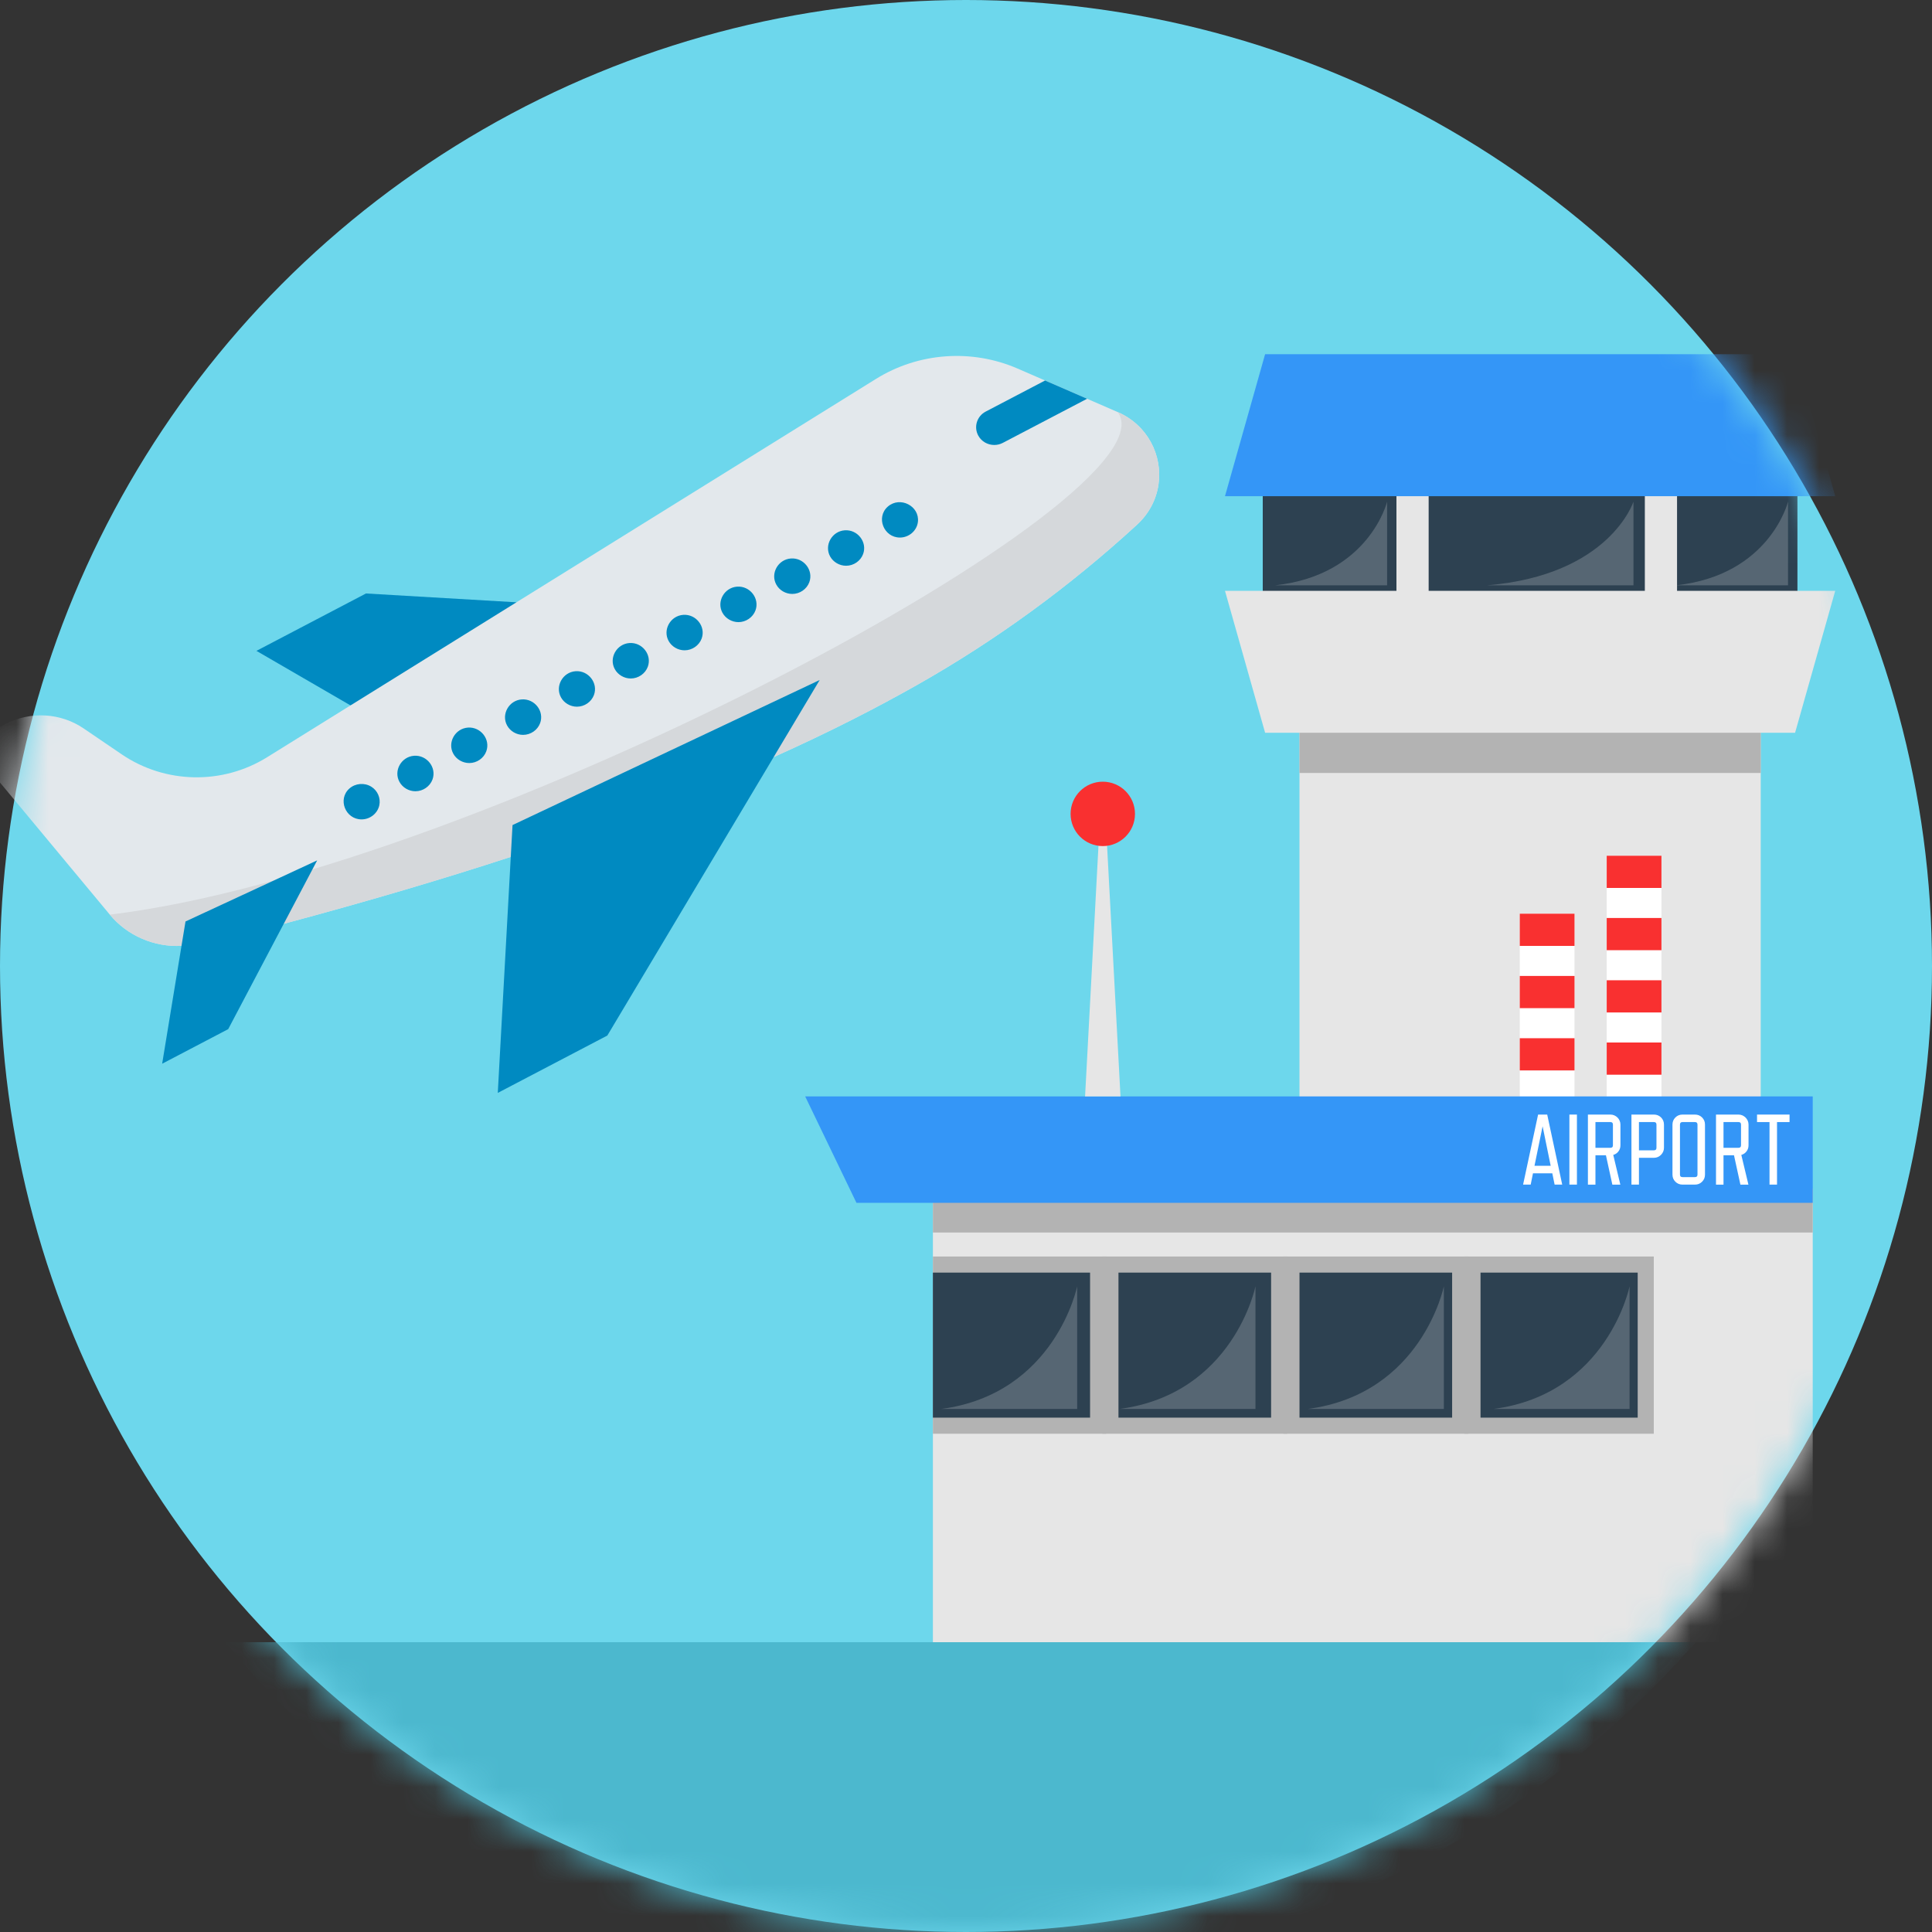 <?xml version="1.0" encoding="UTF-8"?>
<svg width="60px" height="60px" viewBox="0 0 60 60" version="1.1" xmlns="http://www.w3.org/2000/svg" xmlns:xlink="http://www.w3.org/1999/xlink">
    <rect x="0" y="0" width="60" height="60" fill="#333333" stroke="none"/>
    <!-- Generator: Sketch 48.2 (47327) - http://www.bohemiancoding.com/sketch -->
    <title>analytics (7)</title>
    <desc>Created with Sketch.</desc>
    <defs>
        <circle id="path-1" cx="30" cy="30" r="30"></circle>
    </defs>
    <g id="see_my_machines" stroke="none" stroke-width="1" fill="none" fill-rule="evenodd" transform="translate(-183, -1233)">
        <g id="Group-13" transform="translate(0, 867)">
            <g id="Group-2" transform="translate(183, 60)">
                <g id="Group-12" transform="translate(0, 306)">
                    <g id="analytics-(7)">
                        <g id="Layer_1">
                            <mask id="mask-2" fill="white">
                                <use xlink:href="#path-1"></use>
                            </mask>
                            <use id="Oval" fill="#6DD7EC" fill-rule="nonzero" xlink:href="#path-1"></use>
                            <g id="departures" mask="url(#mask-2)">
                                <g transform="translate(-1, 11)">
                                    <path d="M8,40 L53.666,40 C47.543,46.848 39.813,50.272 30.478,50.272 C21.142,50.272 13.649,46.848 8,40 Z" id="Path-2" fill="#4CB8CE" fill-rule="evenodd"></path>
                                    <polygon id="Shape" fill="#008AC1" fill-rule="nonzero" points="11.885 10.907 8.964 9.213 12.366 7.431 17.04 7.705 16.757 10.058"></polygon>
                                    <path d="M36.314,5.292 C34.232,7.205 31.938,8.883 29.465,10.28 C28.253,10.965 26.807,11.713 25.028,12.511 L16.862,15.611 C14.789,16.288 12.453,16.983 9.813,17.689 L6.636,18.374 C5.788,18.417 4.958,18.063 4.411,17.406 L0,12.1 L1.175,11.484 C1.945,11.082 2.881,11.135 3.597,11.622 L4.779,12.426 C6.127,13.343 7.905,13.38 9.291,12.519 L28.205,0.767 C29.524,-0.053 31.175,-0.173 32.604,0.447 L33.456,0.817 L34.761,1.384 L35.708,1.796 C36.176,1.999 36.524,2.334 36.741,2.731 C37.181,3.538 37.074,4.593 36.314,5.292 Z" id="Shape" fill="#E3E8EC" fill-rule="nonzero"></path>
                                    <path d="M36.741,2.731 C37.181,3.537 37.074,4.593 36.314,5.292 C34.232,7.205 31.938,8.883 29.465,10.28 C28.253,10.965 26.808,11.713 25.028,12.511 L16.863,15.612 C14.789,16.289 12.453,16.983 9.812,17.689 L6.637,18.374 C5.788,18.417 4.958,18.063 4.411,17.405 C16.032,15.999 37.655,4.38 35.708,1.795 C36.177,1.999 36.525,2.335 36.741,2.731 Z" id="Shape" fill="#D5D8DB" fill-rule="nonzero"></path>
                                    <g id="Group" stroke-width="1" fill="none" fill-rule="evenodd" transform="translate(5.998, 0.778)">
                                        <path d="M28.763,0.606 L26.145,1.976 C26.061,2.02 25.97,2.041 25.88,2.041 C25.679,2.041 25.484,1.936 25.383,1.75 C25.237,1.482 25.34,1.147 25.614,1.004 L27.458,0.039 L28.763,0.606 Z" id="Shape" fill="#008AC1" fill-rule="nonzero"></path>
                                        <polygon id="Shape" fill="#008AC1" fill-rule="nonzero" points="10.919 13.845 20.458 9.34 13.863 20.382 10.461 22.163"></polygon>
                                        <polygon id="Shape" fill="#008AC1" fill-rule="nonzero" points="0.763 16.839 4.852 14.942 2.089 20.183 0.038 21.257"></polygon>
                                        <path d="M6.231,13.669 C5.727,13.669 5.48,13.041 5.853,12.71 C6.039,12.546 6.32,12.522 6.532,12.653 C6.727,12.773 6.828,13.005 6.783,13.226 C6.731,13.481 6.497,13.669 6.231,13.669 Z" id="Shape" fill="#008AC1" fill-rule="nonzero"></path>
                                        <path d="M7.407,12.503 C7.218,12.158 7.463,11.722 7.862,11.693 C8.262,11.665 8.569,12.061 8.433,12.431 C8.353,12.646 8.138,12.795 7.903,12.795 C7.697,12.795 7.504,12.681 7.407,12.503 Z M9.079,11.628 C8.89,11.283 9.134,10.847 9.534,10.818 C9.933,10.79 10.24,11.186 10.104,11.555 C10.025,11.771 9.81,11.919 9.576,11.919 C9.37,11.919 9.176,11.806 9.079,11.628 Z M10.75,10.752 C10.562,10.407 10.806,9.971 11.205,9.943 C11.605,9.914 11.912,10.31 11.776,10.68 C11.697,10.895 11.482,11.044 11.247,11.044 C11.041,11.044 10.847,10.93 10.75,10.752 Z M12.423,9.878 C12.234,9.532 12.478,9.096 12.878,9.067 C13.277,9.039 13.584,9.436 13.448,9.805 C13.369,10.02 13.154,10.169 12.919,10.169 C12.714,10.169 12.52,10.055 12.423,9.878 Z M14.094,9.001 C13.906,8.656 14.15,8.221 14.549,8.192 C14.949,8.163 15.256,8.56 15.12,8.929 C15.04,9.145 14.825,9.293 14.591,9.293 C14.385,9.293 14.191,9.179 14.094,9.001 Z M15.766,8.127 C15.577,7.782 15.821,7.345 16.221,7.317 C16.621,7.288 16.928,7.685 16.792,8.054 C16.712,8.269 16.497,8.418 16.263,8.418 C16.057,8.418 15.863,8.304 15.766,8.127 Z M17.438,7.251 C17.25,6.906 17.493,6.47 17.893,6.441 C18.293,6.412 18.6,6.809 18.464,7.179 C18.384,7.394 18.169,7.543 17.935,7.543 C17.729,7.542 17.535,7.429 17.438,7.251 Z M19.11,6.376 C18.921,6.03 19.165,5.595 19.565,5.566 C19.965,5.537 20.272,5.934 20.136,6.303 C20.056,6.519 19.842,6.667 19.607,6.667 C19.401,6.667 19.207,6.554 19.11,6.376 Z M20.781,5.501 C20.593,5.155 20.837,4.72 21.236,4.691 C21.636,4.662 21.943,5.059 21.807,5.428 C21.728,5.643 21.513,5.792 21.278,5.792 C21.073,5.792 20.878,5.678 20.781,5.501 Z" id="Shape" fill="#008AC1" fill-rule="nonzero"></path>
                                        <path d="M22.95,4.916 C22.444,4.916 22.197,4.282 22.576,3.953 C22.958,3.623 23.568,3.939 23.508,4.433 C23.475,4.706 23.23,4.916 22.95,4.916 Z" id="Shape" fill="#008AC1" fill-rule="nonzero"></path>
                                    </g>
                                </g>
                            </g>
                            <g id="airport" mask="url(#mask-2)">
                                <g transform="translate(25, 11)">
                                    <rect id="Rectangle-path" fill="#E6E6E6" fill-rule="nonzero" x="15.357" y="11.168" width="14.324" height="28.832"></rect>
                                    <rect id="Rectangle-path" fill="#2D4151" fill-rule="nonzero" x="14.216" y="3.6" width="16.605" height="4.702"></rect>
                                    <g id="Group" stroke-width="1" fill="none" fill-rule="evenodd" transform="translate(18.3, 3.8)">
                                        <rect id="Rectangle-path" fill="#E6E6E6" fill-rule="nonzero" x="0.068" y="0.094" width="1" height="4.629"></rect>
                                        <rect id="Rectangle-path" fill="#E6E6E6" fill-rule="nonzero" x="7.782" y="0.094" width="1" height="4.629"></rect>
                                    </g>
                                    <g id="Group" stroke-width="1" fill="none" fill-rule="evenodd" transform="translate(24.8, 15.5)">
                                        <rect id="Rectangle-path" fill="#FFFFFF" fill-rule="nonzero" x="0.098" y="0.076" width="1.7" height="7.773"></rect>
                                        <g fill="#F93030" fill-rule="nonzero" id="Rectangle-path">
                                            <rect x="0.098" y="0.076" width="1.7" height="1"></rect>
                                            <rect x="0.098" y="3.943" width="1.7" height="1"></rect>
                                            <rect x="0.098" y="5.876" width="1.7" height="1"></rect>
                                            <rect x="0.098" y="2.009" width="1.7" height="1"></rect>
                                        </g>
                                    </g>
                                    <g id="Group" stroke-width="1" fill="none" fill-rule="evenodd" transform="translate(22.1, 17.3)">
                                        <rect id="Rectangle-path" fill="#FFFFFF" fill-rule="nonzero" x="0.098" y="0.076" width="1.7" height="7.773"></rect>
                                        <g fill="#F93030" fill-rule="nonzero" id="Rectangle-path">
                                            <rect x="0.098" y="0.076" width="1.7" height="1"></rect>
                                            <rect x="0.098" y="3.943" width="1.7" height="1"></rect>
                                            <rect x="0.098" y="5.876" width="1.7" height="1"></rect>
                                            <rect x="0.098" y="2.009" width="1.7" height="1"></rect>
                                        </g>
                                    </g>
                                    <rect id="Rectangle-path" fill="#E6E6E6" fill-rule="nonzero" x="3.972" y="25.914" width="27.324" height="14.086"></rect>
                                    <rect id="Rectangle-path" fill="#B3B3B3" fill-rule="nonzero" x="3.972" y="25.914" width="27.324" height="1.363"></rect>
                                    <rect id="Rectangle-path" fill="#B3B3B3" fill-rule="nonzero" x="3.972" y="28.022" width="5.381" height="5.504"></rect>
                                    <rect id="Rectangle-path" fill="#2D4151" fill-rule="nonzero" x="3.972" y="28.522" width="4.881" height="4.504"></rect>
                                    <rect id="Rectangle-path" fill="#B3B3B3" fill-rule="nonzero" x="9.235" y="28.022" width="5.74" height="5.504"></rect>
                                    <rect id="Rectangle-path" fill="#2D4151" fill-rule="nonzero" x="9.735" y="28.522" width="4.74" height="4.504"></rect>
                                    <rect id="Rectangle-path" fill="#B3B3B3" fill-rule="nonzero" x="14.857" y="28.022" width="5.74" height="5.504"></rect>
                                    <rect id="Rectangle-path" fill="#2D4151" fill-rule="nonzero" x="15.357" y="28.522" width="4.74" height="4.504"></rect>
                                    <rect id="Rectangle-path" fill="#B3B3B3" fill-rule="nonzero" x="20.479" y="28.022" width="5.881" height="5.504"></rect>
                                    <rect id="Rectangle-path" fill="#2D4151" fill-rule="nonzero" x="20.979" y="28.522" width="4.881" height="4.504"></rect>
                                    <polygon id="Shape" fill="#3496F7" fill-rule="nonzero" points="31.296 26.355 1.598 26.355 0.005 23.049 31.296 23.049"></polygon>
                                    <polygon id="Shape" fill="#E6E6E6" fill-rule="nonzero" points="31.995 7.348 13.043 7.348 14.289 11.756 30.748 11.756"></polygon>
                                    <polygon id="Shape" fill="#3496F7" fill-rule="nonzero" points="13.043 4.409 31.995 4.409 30.748 0 14.289 0"></polygon>
                                    <rect id="Rectangle-path" fill="#B3B3B3" fill-rule="nonzero" x="15.357" y="11.756" width="14.324" height="1.249"></rect>
                                    <path d="M21.188,7.177 L25.729,7.177 L25.729,4.579 C25.729,4.579 24.999,6.859 21.188,7.177 Z" id="Shape" fill="#FCFAFA" fill-rule="nonzero" opacity="0.2"></path>
                                    <path d="M27.053,7.177 L30.529,7.177 L30.529,4.579 C30.529,4.579 29.97,6.859 27.053,7.177 Z" id="Shape" fill="#FCFAFA" fill-rule="nonzero" opacity="0.2"></path>
                                    <path d="M21.382,32.757 L25.608,32.757 L25.608,28.948 C25.608,28.948 24.929,32.29 21.382,32.757 Z" id="Shape" fill="#FCFAFA" fill-rule="nonzero" opacity="0.2"></path>
                                    <path d="M15.614,32.757 L19.84,32.757 L19.84,28.948 C19.84,28.948 19.161,32.29 15.614,32.757 Z" id="Shape" fill="#FCFAFA" fill-rule="nonzero" opacity="0.2"></path>
                                    <path d="M9.764,32.757 L13.99,32.757 L13.99,28.948 C13.99,28.948 13.311,32.29 9.764,32.757 Z" id="Shape" fill="#FCFAFA" fill-rule="nonzero" opacity="0.2"></path>
                                    <path d="M4.227,32.757 L8.452,32.757 L8.452,28.948 C8.453,28.948 7.774,32.29 4.227,32.757 Z" id="Shape" fill="#FCFAFA" fill-rule="nonzero" opacity="0.2"></path>
                                    <path d="M14.603,7.177 L18.078,7.177 L18.078,4.579 C18.079,4.579 17.52,6.859 14.603,7.177 Z" id="Shape" fill="#FCFAFA" fill-rule="nonzero" opacity="0.2"></path>
                                    <g id="Group" stroke-width="1" fill="none" fill-rule="evenodd" transform="translate(8.5, 13.6)">
                                        <polygon id="Shape" fill="#E6E6E6" fill-rule="nonzero" points="0.659 0.826 0.198 9.449 1.298 9.449 0.836 0.826"></polygon>
                                        <circle id="Oval" fill="#F93030" fill-rule="nonzero" cx="0.748" cy="0.676" r="1"></circle>
                                    </g>
                                    <g id="Group" stroke-width="1" fill="none" fill-rule="evenodd" transform="translate(22.3, 23.6)">
                                        <path d="M0.908,1.838 L0.308,1.838 L0.237,2.189 L0.001,2.189 L0.467,0.014 L0.75,0.014 L1.216,2.189 L0.98,2.189 L0.908,1.838 Z M0.355,1.605 L0.858,1.605 L0.607,0.378 L0.355,1.605 Z" id="Shape" fill="#FFFFFF" fill-rule="nonzero"></path>
                                        <polygon id="Shape" fill="#FFFFFF" fill-rule="nonzero" points="1.673 2.189 1.439 2.189 1.439 0.014 1.673 0.014"></polygon>
                                        <path d="M3.024,0.968 C3.024,1.041 3.003,1.104 2.962,1.158 C2.921,1.212 2.867,1.248 2.801,1.267 L3.021,2.19 L2.773,2.19 L2.574,1.279 L2.248,1.279 L2.248,2.19 L2.014,2.19 L2.014,0.014 L2.714,0.014 C2.757,0.014 2.797,0.023 2.835,0.039 C2.872,0.056 2.905,0.078 2.933,0.106 C2.961,0.134 2.983,0.167 2.999,0.204 C3.016,0.241 3.024,0.282 3.024,0.325 L3.024,0.968 L3.024,0.968 Z M2.791,0.325 C2.791,0.273 2.765,0.247 2.714,0.247 L2.248,0.247 L2.248,1.046 L2.714,1.046 C2.765,1.046 2.791,1.02 2.791,0.968 L2.791,0.325 Z" id="Shape" fill="#FFFFFF" fill-rule="nonzero"></path>
                                        <path d="M4.376,1.046 C4.376,1.089 4.368,1.13 4.351,1.167 C4.334,1.204 4.312,1.237 4.284,1.265 C4.256,1.293 4.224,1.315 4.186,1.332 C4.149,1.348 4.109,1.357 4.065,1.357 L3.599,1.357 L3.599,2.189 L3.366,2.189 L3.366,0.014 L4.065,0.014 C4.152,0.014 4.226,0.044 4.286,0.104 C4.346,0.165 4.376,0.238 4.376,0.325 L4.376,1.046 L4.376,1.046 Z M4.143,0.325 C4.143,0.273 4.117,0.247 4.065,0.247 L3.599,0.247 L3.599,1.124 L4.065,1.124 C4.117,1.124 4.143,1.098 4.143,1.046 L4.143,0.325 Z" id="Shape" fill="#FFFFFF" fill-rule="nonzero"></path>
                                        <path d="M5.65,1.879 C5.65,1.966 5.62,2.039 5.56,2.099 C5.5,2.159 5.426,2.189 5.339,2.189 L4.951,2.189 C4.864,2.189 4.79,2.159 4.73,2.099 C4.67,2.039 4.64,1.966 4.64,1.879 L4.64,0.325 C4.64,0.238 4.67,0.165 4.73,0.104 C4.79,0.044 4.864,0.014 4.951,0.014 L5.339,0.014 C5.426,0.014 5.5,0.044 5.56,0.104 C5.62,0.164 5.65,0.238 5.65,0.325 L5.65,1.879 Z M5.417,0.325 C5.417,0.273 5.391,0.247 5.339,0.247 L4.951,0.247 C4.899,0.247 4.873,0.273 4.873,0.325 L4.873,1.879 C4.873,1.931 4.899,1.956 4.951,1.956 L5.339,1.956 C5.391,1.956 5.417,1.931 5.417,1.879 L5.417,0.325 Z" id="Shape" fill="#FFFFFF" fill-rule="nonzero"></path>
                                        <path d="M7.002,0.968 C7.002,1.041 6.981,1.104 6.939,1.158 C6.898,1.212 6.844,1.248 6.778,1.267 L6.999,2.19 L6.75,2.19 L6.551,1.279 L6.225,1.279 L6.225,2.19 L5.992,2.19 L5.992,0.014 L6.691,0.014 C6.734,0.014 6.775,0.023 6.812,0.039 C6.849,0.056 6.882,0.078 6.91,0.106 C6.938,0.134 6.96,0.167 6.977,0.204 C6.994,0.241 7.002,0.282 7.002,0.325 L7.002,0.968 L7.002,0.968 Z M6.769,0.325 C6.769,0.273 6.743,0.247 6.691,0.247 L6.225,0.247 L6.225,1.046 L6.691,1.046 C6.743,1.046 6.769,1.02 6.769,0.968 L6.769,0.325 Z" id="Shape" fill="#FFFFFF" fill-rule="nonzero"></path>
                                        <polygon id="Shape" fill="#FFFFFF" fill-rule="nonzero" points="8.276 0.247 7.887 0.247 7.887 2.189 7.654 2.189 7.654 0.247 7.266 0.247 7.266 0.014 8.276 0.014 8.276 0.247"></polygon>
                                    </g>
                                </g>
                            </g>
                        </g>
                    </g>
                </g>
            </g>
        </g>
    </g>
</svg>